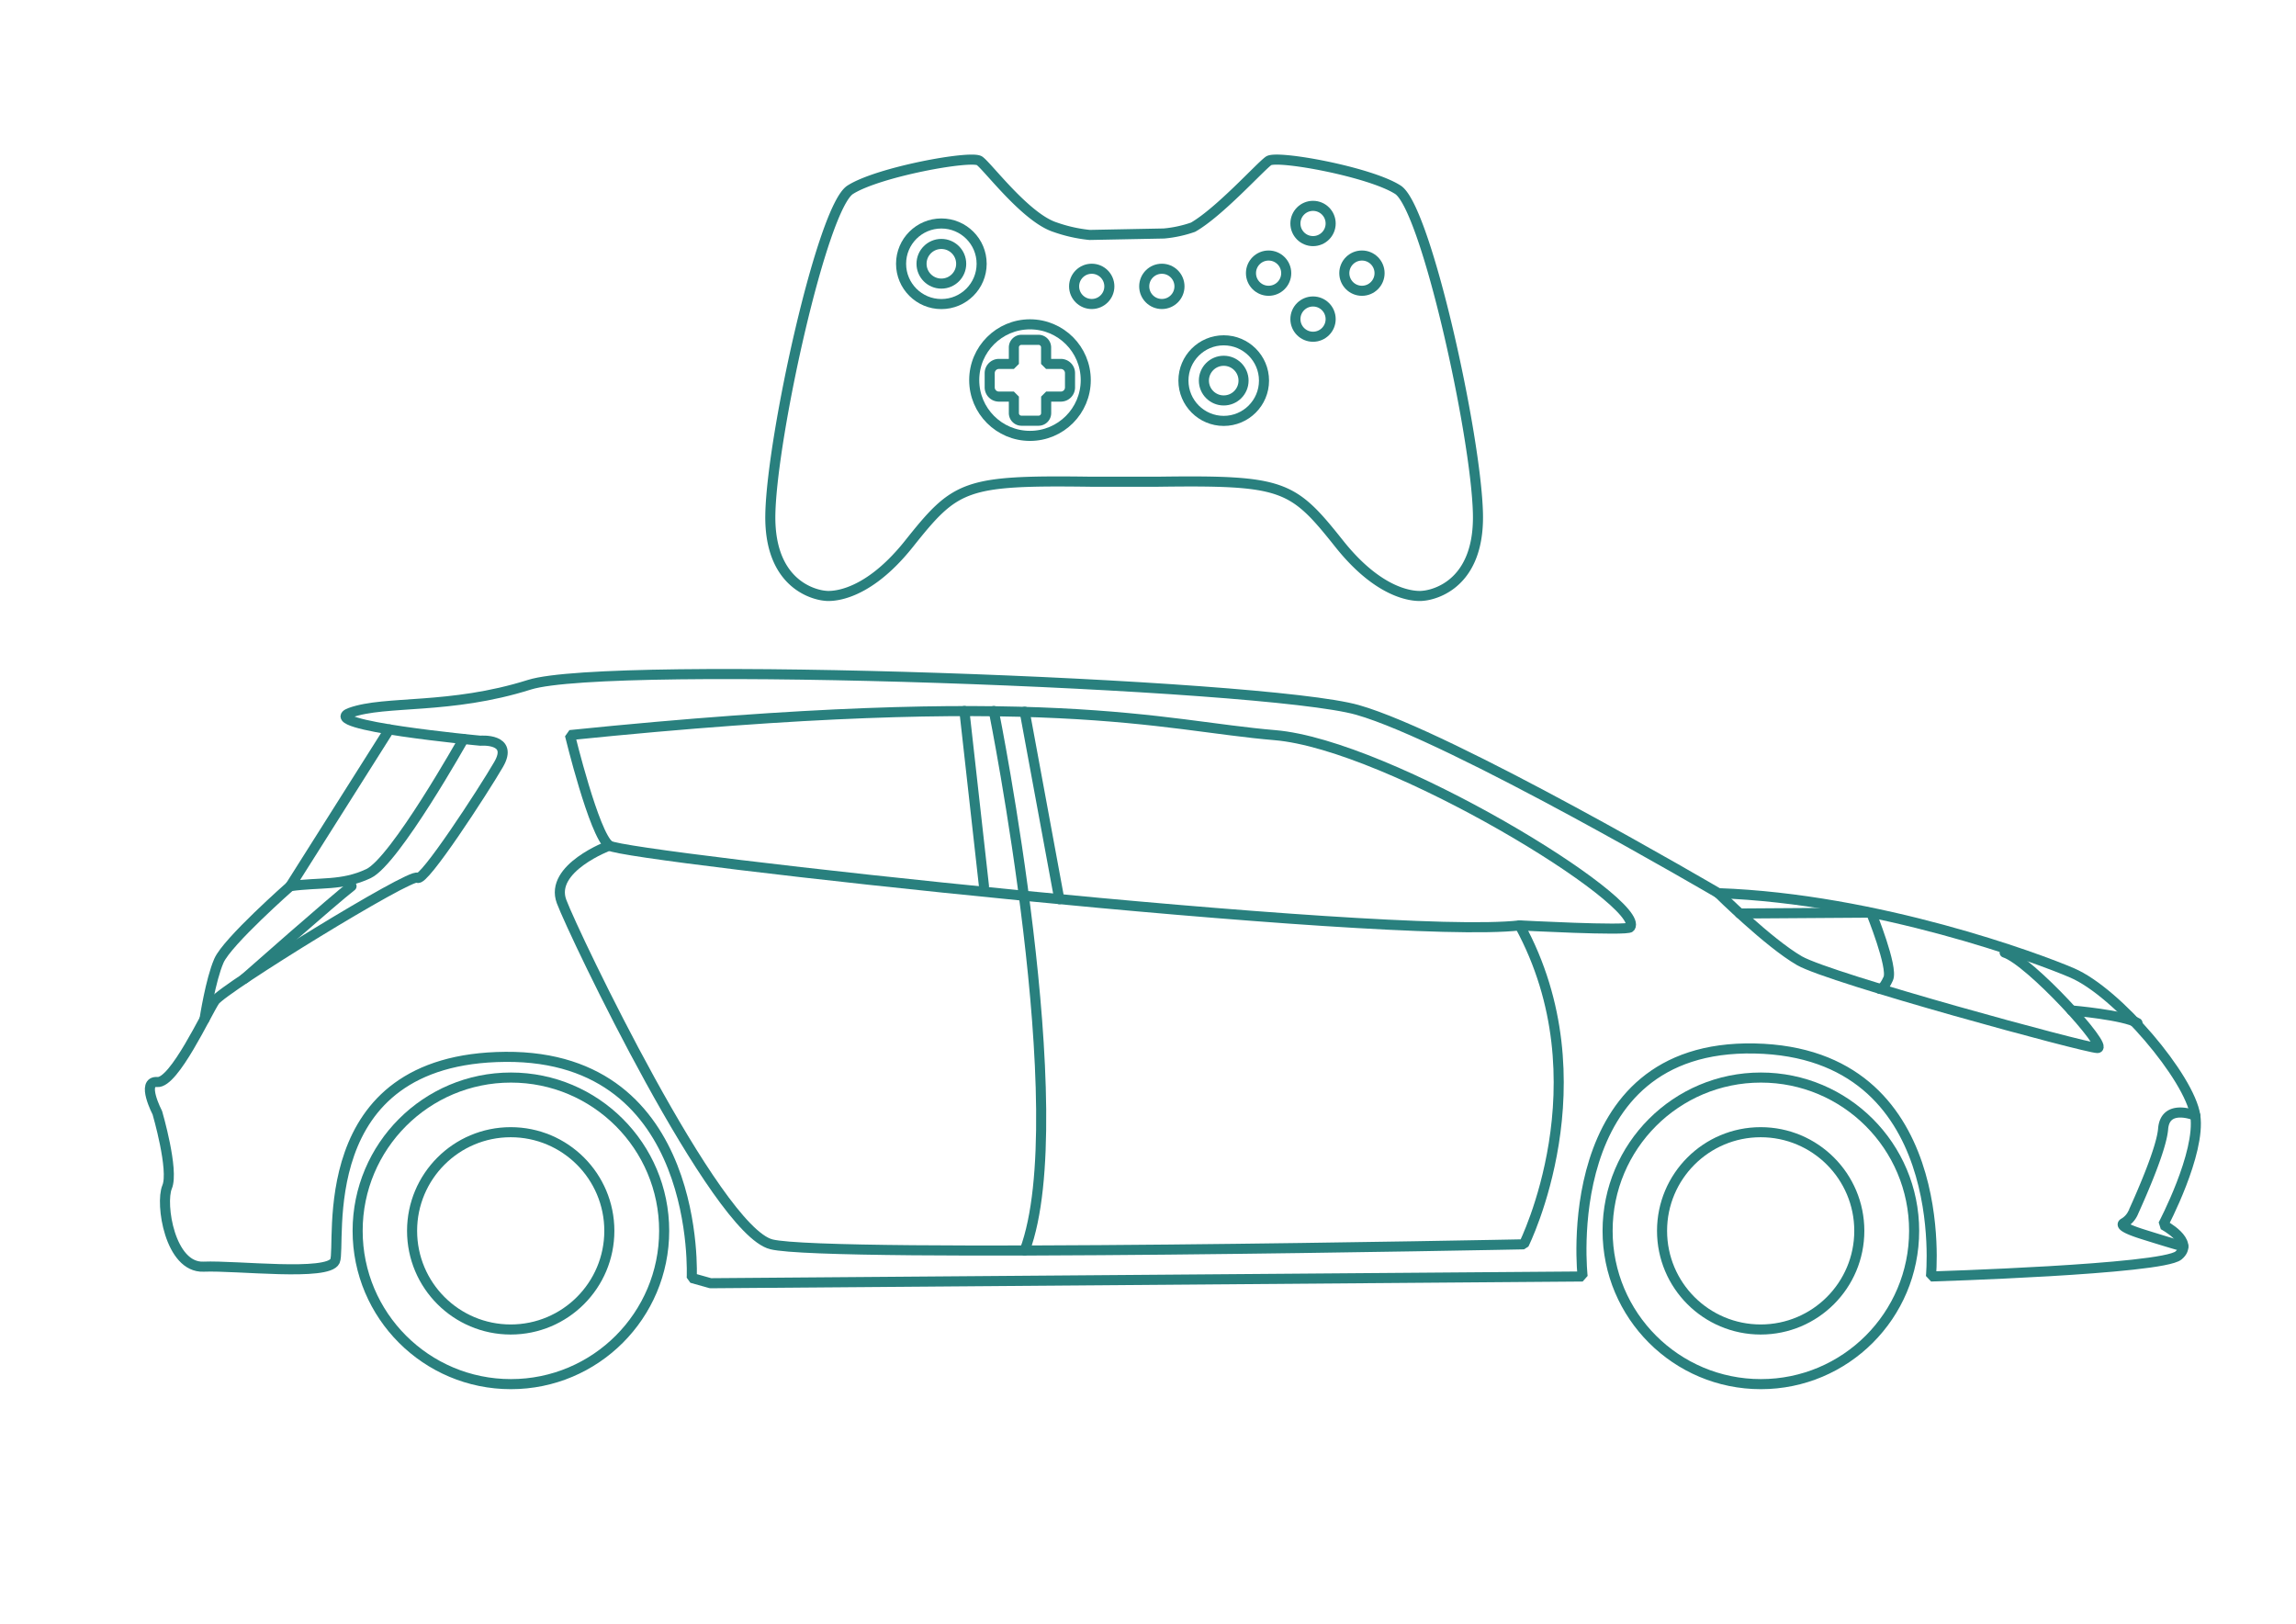 <svg xmlns="http://www.w3.org/2000/svg" viewBox="0 0 364.78 257.92"><defs><style>.cls-1{fill:none;stroke:#29807e;stroke-linecap:round;stroke-linejoin:bevel;stroke-width:1.6px;}</style></defs><g id="Layer_2" data-name="Layer 2"><path class="cls-1" d="M112.88,203.84l138.56-1.07s-4.22-36.89,27.34-36.22,28,36.22,28,36.22,36.66-1.11,39.33-3.34-2.44-4.88-2.44-4.88,6-11.34,5.11-17.34-12.34-19.55-19.56-22.66c-5.37-2.32-30.89-11.78-56.22-12.67,0,0-42.45-24.89-57.33-29.11s-118.89-8-131.56-4-22.89,2.44-28.44,4.44,20.66,4.45,20.66,4.45,5.34-.45,2.89,3.77-12,18.89-12.89,18S35.44,157,34.11,159,27.67,172.1,25,171.88s0,4.89,0,4.89,2.67,9.11,1.55,11.78.45,12.88,5.78,12.66,19.78,1.56,20.89-.89-4-32.22,27.11-32.44C111.67,167.66,109.9,203,109.9,203Z"/><circle class="cls-1" cx="81.17" cy="195.52" r="24.35"/><circle class="cls-1" cx="81.14" cy="195.52" r="15.67"/><circle class="cls-1" cx="279.76" cy="195.52" r="24.35"/><circle class="cls-1" cx="279.73" cy="195.52" r="15.67"/><path class="cls-1" d="M73.65,117.39s-10.87,19.38-15.1,21.38-7.77,1.33-12.44,2l15.74-24.9"/><path class="cls-1" d="M46.11,140.77s-10,8.8-11.33,11.84-2.28,9.26-2.28,9.26"/><path class="cls-1" d="M38.85,155.45s14.37-12.68,17-14.68"/><path class="cls-1" d="M90.55,116.77s3.83,15.78,6.25,17.55S220.33,149.43,241.44,147c0,0,17.14.91,17.56.3,2.67-3.93-38.22-29-56.45-30.52S166.55,109,90.55,116.77Z"/><path class="cls-1" d="M96.8,134.32s-9.58,3.56-7.58,8.89,24.45,52.22,33.33,54.45,119.56,0,119.56,0S255,171.88,241.44,147"/><path class="cls-1" d="M157.89,112.94s12.93,64.25,4.91,85.7"/><line class="cls-1" x1="153.22" y1="112.94" x2="156.33" y2="140.77"/><line class="cls-1" x1="162.8" y1="113.06" x2="168.3" y2="142.84"/><path class="cls-1" d="M273,141.88s8,7.91,12.89,10.73,45.33,13.81,47.33,13.87-10.73-13.88-14.73-15.16"/><path class="cls-1" d="M329.13,160.51s8.4.73,10.47,2"/><path class="cls-1" d="M348.78,177.21s-4.78-2-5.11,2.11c-.26,3.13-3.27,10-4.7,13.17a3.6,3.6,0,0,1-1.54,1.79c-.44.23-.34.74,3.12,1.82,5.67,1.78,6.33,1.89,6.33,1.89"/><path class="cls-1" d="M276.42,145.11l20.85-.14s3.53,8.69,2.73,10.48-1.31,1.64-1.31,1.64"/><path class="cls-1" d="M173.12,37.32a23.53,23.53,0,0,1-5.49-1.23c-4.64-1.49-10.68-9.6-12-10.54s-16.08,1.75-20.54,4.59-12.43,39.05-12.7,51.49,8.65,13,8.65,13,5.94,1.08,13.37-8.24,8.79-10.14,28.79-9.87H184c20-.27,21.35.54,28.78,9.87s13.38,8.24,13.38,8.24,8.92-.54,8.65-13S226.55,33,222.09,30.14s-19.19-5.54-20.54-4.59-7.8,8.13-12,10.54a19.21,19.21,0,0,1-4.63,1Z"/><circle class="cls-1" cx="149.56" cy="41.9" r="6.4"/><circle class="cls-1" cx="163.64" cy="60.38" r="8.86"/><circle class="cls-1" cx="149.56" cy="41.9" r="3.15"/><circle class="cls-1" cx="194.42" cy="60.46" r="6.4"/><circle class="cls-1" cx="194.42" cy="60.46" r="3.15"/><circle class="cls-1" cx="173.45" cy="45.49" r="2.8"/><circle class="cls-1" cx="184.59" cy="45.49" r="2.8"/><circle class="cls-1" cx="208.61" cy="35.5" r="2.8"/><circle class="cls-1" cx="208.61" cy="50.69" r="2.8"/><circle class="cls-1" cx="201.55" cy="43.39" r="2.8"/><circle class="cls-1" cx="216.38" cy="43.39" r="2.8"/><path class="cls-1" d="M170,59.27v2.22A1.46,1.46,0,0,1,168.58,63h-2.37v2.62a1.21,1.21,0,0,1-1.2,1.21h-2.73a1.21,1.21,0,0,1-1.2-1.21V63H158.7a1.47,1.47,0,0,1-1.46-1.46V59.27a1.47,1.47,0,0,1,1.46-1.46h2.38V55.19a1.21,1.21,0,0,1,1.2-1.21H165a1.21,1.21,0,0,1,1.2,1.21v2.62h2.37A1.46,1.46,0,0,1,170,59.27Z"/></g></svg>